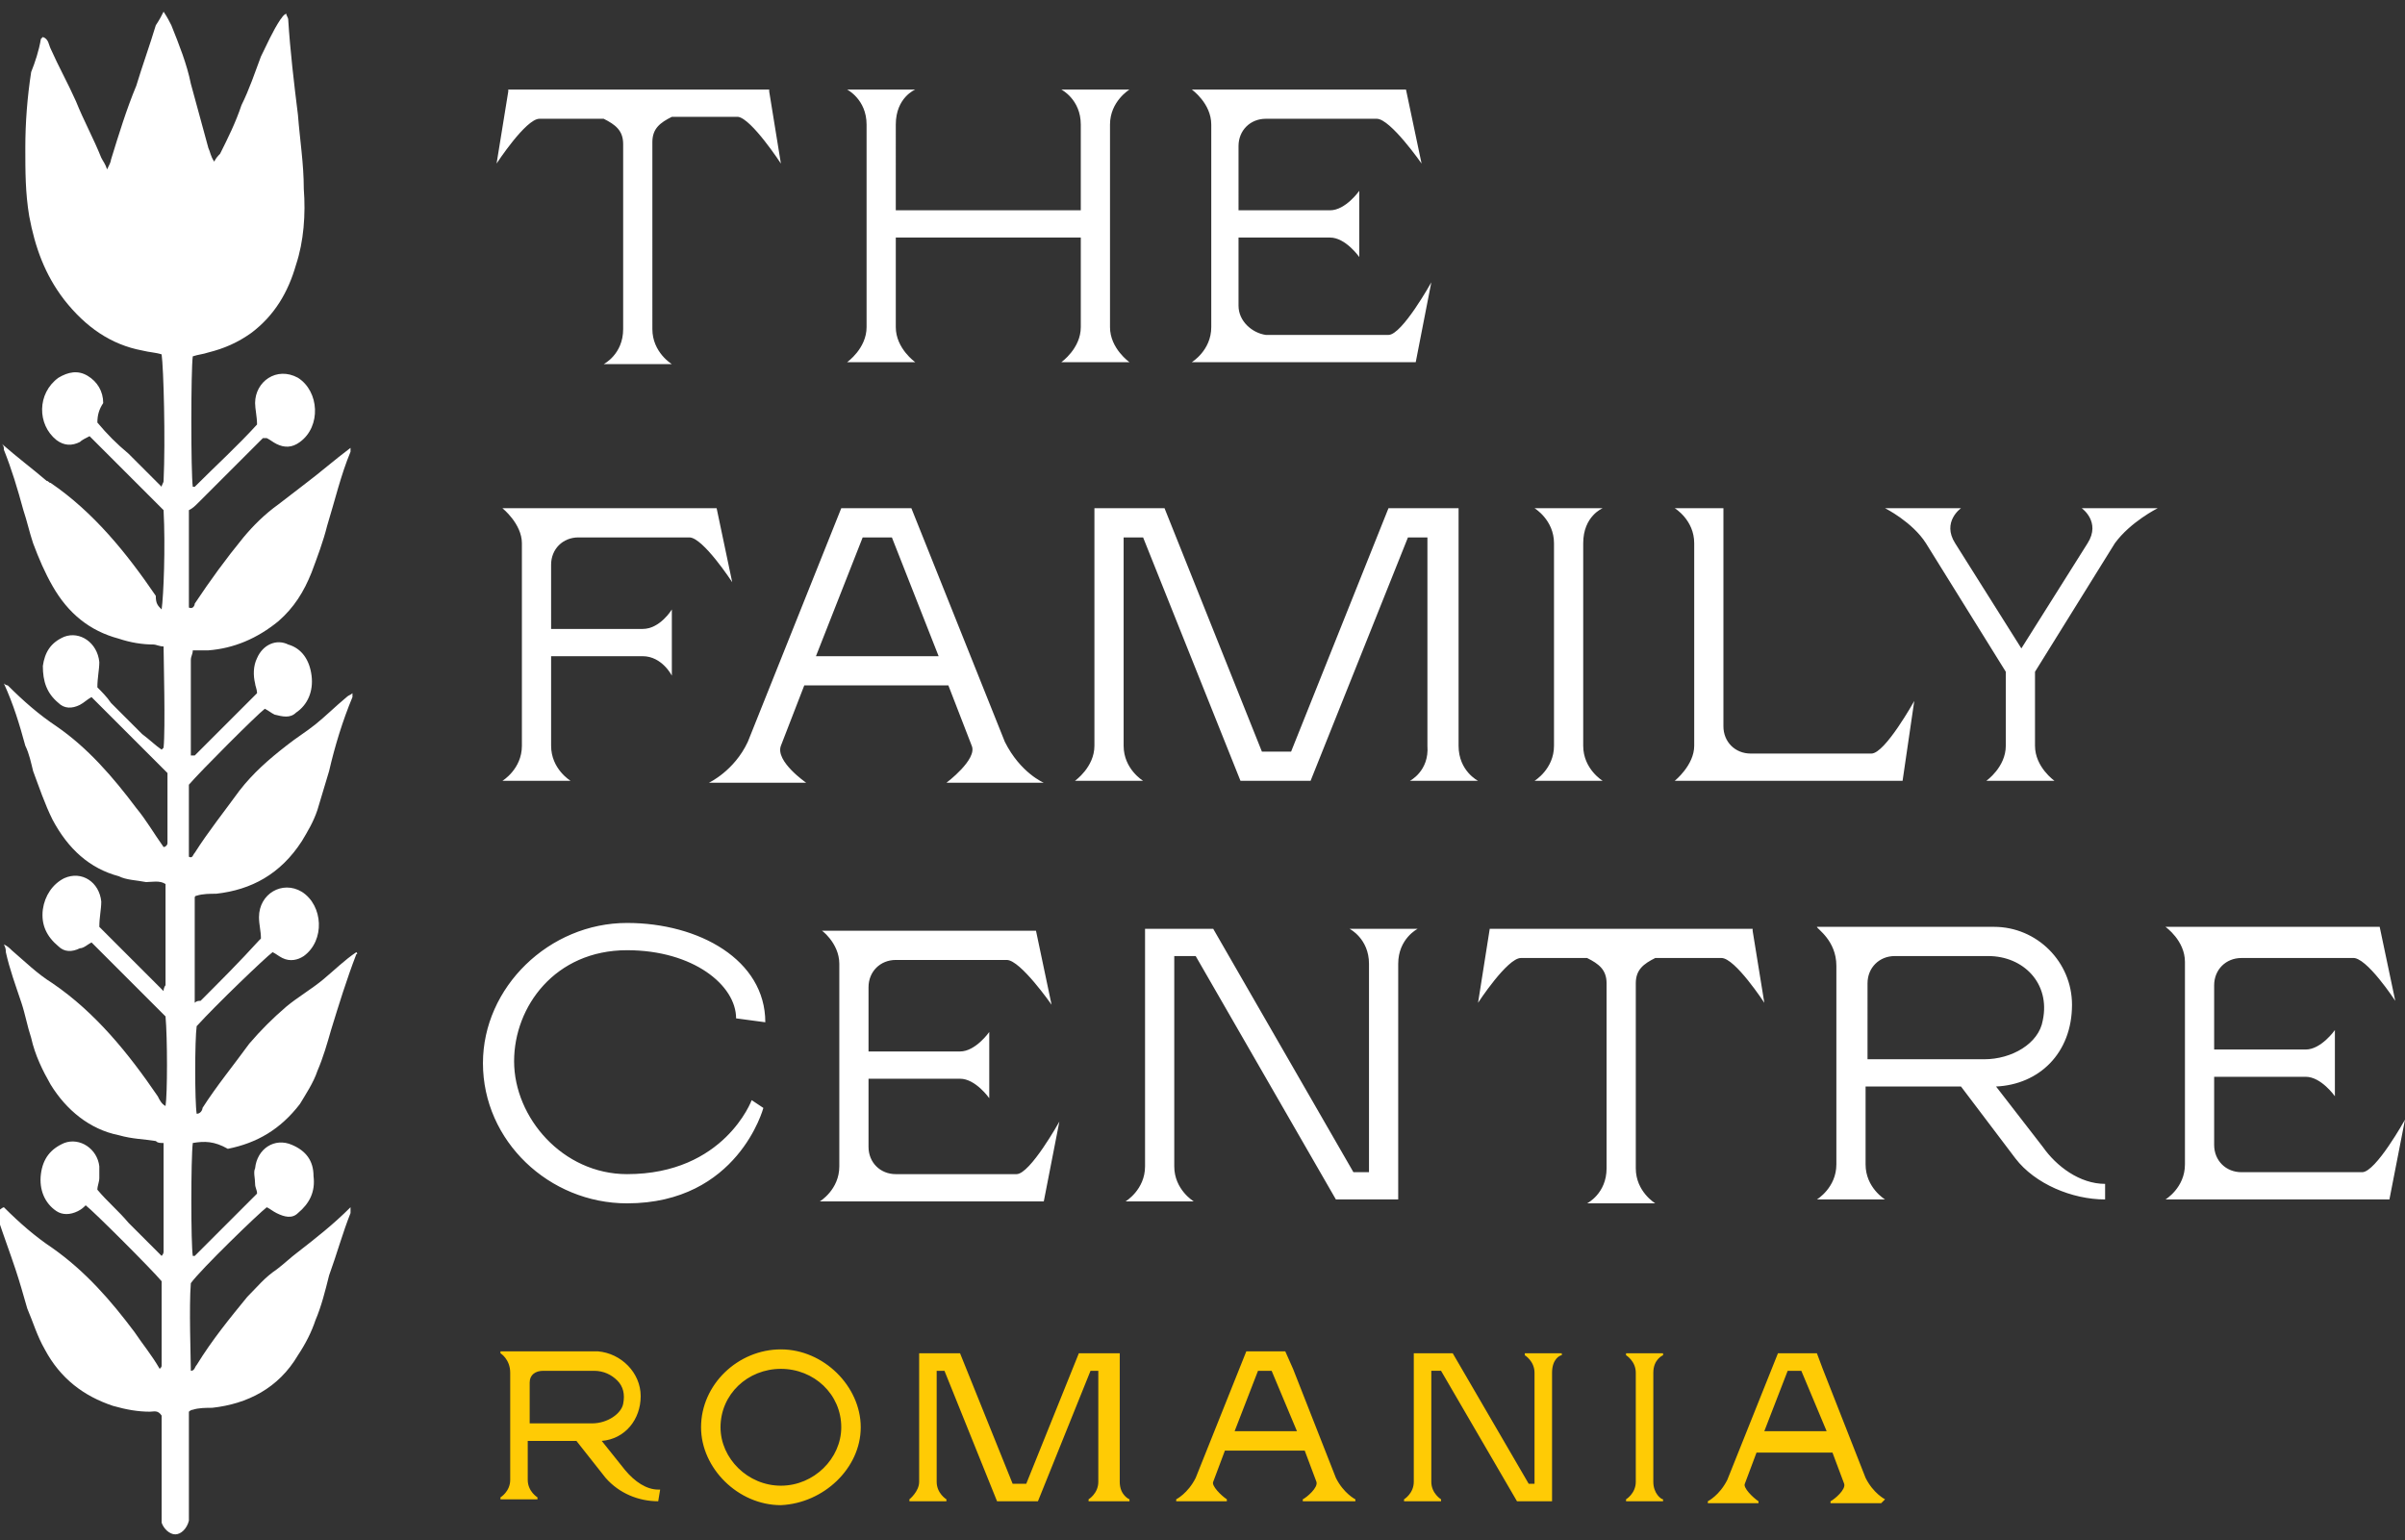 <?xml version="1.0" encoding="utf-8"?>
<!-- Generator: Adobe Illustrator 27.3.1, SVG Export Plug-In . SVG Version: 6.00 Build 0)  -->
<svg version="1.1" id="Layer_1" xmlns="http://www.w3.org/2000/svg" xmlns:xlink="http://www.w3.org/1999/xlink" x="0px" y="0px"
	 viewBox="0 0 123.5 79.1" style="enable-background:new 0 0 123.5 79.1;" xml:space="preserve">
<rect x="0" y="0" width="123.5" height="79.1" fill="#333333" stroke="none"/>
<style type="text/css">
	.st0{fill:#FFCB05;}
	.st1{fill:#FFFFFF;}
</style>
<g>
	<path class="st0" d="M30.4,73.1h-3.2V71c0-0.4,0.3-0.6,0.7-0.6l2.6,0c0.5,0,0.9,0.2,1.2,0.5c0.3,0.3,0.4,0.7,0.3,1.2
		C31.9,72.6,31.2,73.1,30.4,73.1 M33.8,77.1L33.8,77.1l0.1-0.6h-0.1c-0.6,0-1.2-0.4-1.7-1L30.9,74c1.2-0.1,2-1.1,2-2.3
		c0-1.2-1-2.2-2.2-2.3l-5,0l0,0.1c0,0,0.5,0.3,0.5,1v5.5c0,0.6-0.5,0.9-0.5,0.9l0,0.1h1.9l0-0.1c0,0-0.5-0.3-0.5-0.9V74l2.5,0
		l1.5,1.9C31.8,76.7,32.8,77.1,33.8,77.1 M43.2,73.3c0,1.6-1.4,3-3.1,3s-3.1-1.4-3.1-3c0-1.7,1.4-3,3.1-3
		C41.8,70.3,43.2,71.6,43.2,73.3 M44.2,73.3c0-2.1-1.9-4-4.1-4c-2.2,0-4.1,1.8-4.1,4c0,2.1,1.9,4,4.1,4
		C42.3,77.2,44.2,75.4,44.2,73.3 M58,77.1l0-0.1c0,0-0.5-0.2-0.5-0.9v-6.6l-2.1,0l-2.7,6.7h-0.7l-2.7-6.7l0,0l-2.1,0v6.6
		c0,0.5-0.5,0.9-0.5,0.9l0,0.1l1.9,0l0-0.1c0,0-0.5-0.3-0.5-0.9v-5.7h0.4l2.7,6.7l0,0l2.1,0l2.7-6.7h0.4v5.7c0,0.6-0.5,0.9-0.5,0.9
		l0,0.1L58,77.1z M66.6,73.5h-3.2l1.2-3.1h0.7L66.6,73.5z M69.6,77.1l0-0.1c0,0-0.6-0.3-1-1.1l-2.2-5.6L66,69.4h-2l-2.6,6.5
		c-0.4,0.8-1,1.1-1,1.1l0,0.1h2.6l0-0.1c-0.3-0.2-0.8-0.7-0.7-0.9l0.6-1.6H67l0.6,1.6c0.1,0.3-0.5,0.8-0.7,0.9l0,0.1H69.6z
		 M80.2,69.6l0-0.1h-1.9l0,0.1c0,0,0.5,0.3,0.5,0.9v5.7h-0.3l-3.9-6.7l0,0h-2v6.6c0,0.6-0.5,0.9-0.5,0.9l0,0.1h1.9l0-0.1
		c0,0-0.5-0.3-0.5-0.9v-5.7h0.5l3.9,6.7l0,0h1.8v-6.6C79.7,69.8,80.1,69.6,80.2,69.6 M84.9,76.1v-5.6c0-0.7,0.5-0.9,0.5-0.9l0-0.1
		h-1.9l0,0.1c0,0,0.5,0.3,0.5,0.9v5.6c0,0.6-0.5,0.9-0.5,0.9l0,0.1h1.9l0-0.1C85.3,77,84.9,76.7,84.9,76.1 M93.8,73.5h-3.2l1.2-3.1
		h0.7L93.8,73.5z M96.8,77c0,0-0.6-0.3-1-1.1l-2.2-5.6l-0.3-0.8h-2l-2.6,6.5c-0.4,0.8-1,1.1-1,1.1l0,0.1h2.6l0-0.1
		c-0.3-0.2-0.8-0.7-0.7-0.9l0.6-1.6h3.9l0.6,1.6c0.1,0.3-0.5,0.8-0.7,0.9l0,0.1h2.6L96.8,77z"/>
	<path class="st1" d="M95.9,50.5c0-0.8,0.6-1.4,1.4-1.4l4.8,0v0c1.8,0,3.2,1.4,2.8,3.3c-0.2,1.2-1.6,2-3,2h-6L95.9,50.5L95.9,50.5z
		 M94.3,49.6v10.2c0,1.2-1,1.8-1,1.8h3.5c0,0-1-0.6-1-1.8v-4l4.9,0l2.8,3.7c1,1.3,2.9,2.1,4.6,2.1v-0.8c-1.3,0-2.5-0.9-3.2-1.9
		l-2.4-3.1c2.2-0.1,3.9-1.7,3.9-4.2c0-2.2-1.8-4-4-4v0h-9.1C93.3,47.7,94.3,48.3,94.3,49.6 M57.8,61.7h3.5c0,0-1-0.6-1-1.8V49.1h1.1
		l7.2,12.5h3.2V49.5c0-1.3,1-1.8,1-1.8h-3.5c0,0,1,0.5,1,1.8v10.7h-0.8l-7.2-12.5h-3.5v12.2C58.8,61.1,57.8,61.7,57.8,61.7
		 M43.1,49.5v10.4c0,1.2-1,1.8-1,1.8h11.5l0.8-4.1c0,0-1.5,2.7-2.2,2.7h-6.2c-0.8,0-1.4-0.6-1.4-1.4v-3.5l4.7,0c0.8,0,1.5,1,1.5,1
		v-3.4c0,0-0.7,1-1.5,1h-4.7v-3.3c0-0.8,0.6-1.4,1.4-1.4h5.7c0.7,0,2.3,2.3,2.3,2.3l-0.8-3.8h-11C42.1,47.7,43.1,48.4,43.1,49.5
		 M24.8,54.6c0,4,3.4,7.2,7.4,7.2c5.7,0,7-4.9,7-4.9l-0.6-0.4c0,0-1.4,3.8-6.4,3.8c-3.3,0-5.8-2.9-5.8-5.8c0-2.8,2.1-5.7,5.8-5.7
		c3.4,0,5.6,1.8,5.6,3.5l1.5,0.2c0-3.2-3.4-5.1-7.1-5.1C28.2,47.4,24.8,50.7,24.8,54.6 M26.8,27.9v10.4c0,1.2-1,1.8-1,1.8h3.5
		c0,0-1-0.6-1-1.8v-4.6l4.7,0c1,0,1.5,1,1.5,1v-3.4c0,0-0.6,1-1.5,1h-4.7V29c0-0.8,0.6-1.4,1.4-1.4h5.7c0.7,0,2.2,2.3,2.2,2.3
		l-0.8-3.8h-11C25.8,26.1,26.8,26.9,26.8,27.9 M40.1,8.4l-0.6-3.7V4.6H26.1v0.1l-0.6,3.7c0,0,1.5-2.3,2.2-2.3H31
		c0.6,0.3,1,0.6,1,1.3v9.5c0,1.3-1,1.8-1,1.8h3.5c0,0-1-0.6-1-1.8V7.3c0-0.7,0.4-1,1-1.3h3.4C38.6,6.1,40.1,8.4,40.1,8.4 M45.8,27.6
		l2.4,6.1h-6.3l2.4-6.1H45.8z M46.8,26.1h-3.6l-0.6,1.5l-4.2,10.5c-0.7,1.5-2,2.1-2,2.1h1.2l0,0h1.7l0,0h2.1c0,0-1.6-1.1-1.3-1.9
		l1.2-3.1h7.4l1.2,3.1c0.3,0.7-1.3,1.9-1.3,1.9h2.1l0,0h1.7l0,0h1.2c0,0-1.2-0.5-2-2.1l-4.2-10.5L46.8,26.1z M57,16.8V6.4
		c0-1.2,1-1.8,1-1.8h-3.5c0,0,1,0.5,1,1.8v4.4h-9.5V6.4c0-1.4,1-1.8,1-1.8h-3.5c0,0,1,0.5,1,1.8v10.4c0,1.1-1,1.8-1,1.8h3.5
		c0,0-1-0.7-1-1.8v-4.6l9.5,0v4.6c0,1.1-1,1.8-1,1.8H58C58,18.6,57,17.9,57,16.8 M63.6,15.7v-3.5l4.7,0c0.8,0,1.5,1,1.5,1V9.8
		c0,0-0.7,1-1.5,1h-4.7V7.5c0-0.8,0.6-1.4,1.4-1.4h5.7c0.7,0,2.3,2.3,2.3,2.3l-0.8-3.8h-11c0,0,1,0.7,1,1.8v10.4c0,1.2-1,1.8-1,1.8
		h11.5l0.8-4.1c0,0-1.5,2.7-2.2,2.7H65C64.3,17.1,63.6,16.5,63.6,15.7 M72.4,40.1l3.5,0c0,0-1-0.5-1-1.8V26.1l-3.6,0l-5,12.5h-1.5
		l-5-12.5l-3.6,0v12.2c0,1.1-1,1.8-1,1.8l3.5,0c0,0-1-0.6-1-1.8V27.6h1l5,12.5l3.6,0l5-12.5h1v10.7C73.4,39.6,72.4,40.1,72.4,40.1
		 M76.5,47.7L76.5,47.7l-0.6,3.8c0,0,1.5-2.3,2.2-2.3h3.4c0.6,0.3,1,0.6,1,1.3v9.5c0,1.3-1,1.8-1,1.8h3.5c0,0-1-0.6-1-1.8v-9.5
		c0-0.7,0.4-1,1-1.3h3.4c0.7,0,2.2,2.3,2.2,2.3l-0.6-3.7v-0.1H76.5z M81.3,38.3V27.9c0-1.4,1-1.8,1-1.8h-3.5c0,0,1,0.6,1,1.8v10.4
		c0,1.2-1,1.8-1,1.8h3.5C82.3,40.1,81.3,39.5,81.3,38.3 M98.3,36c0,0-1.5,2.7-2.2,2.7h-6.2c-0.8,0-1.4-0.6-1.4-1.4v0V26.1h-2.5
		c0,0,1,0.6,1,1.8v10.4c0,1-1,1.8-1,1.8l11.7,0h0L98.3,36z M110.8,26.1h-3.9c0,0,1,0.7,0.3,1.8l-3.4,5.4l-3.4-5.4
		c-0.7-1.1,0.3-1.8,0.3-1.8h-3.9c0,0,1.4,0.7,2.1,1.8l4.1,6.6v3.8c0,1.1-1,1.8-1,1.8h3.5c0,0-1-0.7-1-1.8v-3.8l4.1-6.6
		C109.4,26.8,110.8,26.1,110.8,26.1 M123,51.4l-0.8-3.8h-11c0,0,1,0.7,1,1.8v10.4c0,1.2-1,1.8-1,1.8h11.5l0.8-4.1
		c0,0-1.5,2.7-2.2,2.7h-6.2c-0.8,0-1.4-0.6-1.4-1.4v-3.5l4.7,0c0.8,0,1.5,1,1.5,1v-3.4c0,0-0.7,1-1.5,1h-4.7v-3.3
		c0-0.8,0.6-1.4,1.4-1.4h5.7C121.5,49.1,123,51.4,123,51.4"/>
	<path class="st1" d="M9.9,58.7c-0.1,0.8-0.1,5.2,0,5.8c0,0,0.1,0,0.1,0c1.1-1.1,2.1-2.1,3.2-3.2c0-0.2-0.1-0.3-0.1-0.5
		c0-0.3-0.1-0.6,0-0.8c0.1-1,1-1.6,1.9-1.2c0.7,0.3,1.1,0.8,1.1,1.6c0.1,0.8-0.2,1.4-0.8,1.9c-0.3,0.3-0.7,0.2-1.1,0
		c-0.2-0.1-0.3-0.2-0.5-0.3c-0.4,0.3-3.4,3.2-3.9,3.9c-0.1,1.2,0,3.9,0,4.5c0.2,0,0.2-0.2,0.3-0.3c0.8-1.3,1.7-2.4,2.6-3.5
		c0.5-0.5,0.9-1,1.5-1.4c0.4-0.3,0.7-0.6,1.1-0.9c0.9-0.7,1.8-1.4,2.7-2.3c0,0.2,0,0.3,0,0.3c-0.4,1-0.7,2.1-1.1,3.2
		c-0.2,0.8-0.4,1.6-0.7,2.3c-0.2,0.6-0.5,1.2-0.9,1.8c-1,1.7-2.6,2.5-4.4,2.7c-0.3,0-0.7,0-1,0.1c0,0-0.1,0-0.2,0.1
		c0,0.2,0,0.4,0,0.6c0,1.5,0,2.9,0,4.4c0,0.2,0,0.4,0,0.6c-0.1,0.4-0.4,0.7-0.7,0.7c-0.3,0-0.6-0.3-0.7-0.6c0-0.2,0-0.4,0-0.6
		c0-1.4,0-2.8,0-4.2v-0.7c-0.2-0.3-0.4-0.2-0.6-0.2c-0.6,0-1.2-0.1-1.9-0.3c-1.5-0.5-2.7-1.4-3.5-2.9c-0.4-0.7-0.6-1.4-0.9-2.1
		c-0.2-0.7-0.4-1.4-0.6-2c-0.3-0.9-0.6-1.7-0.9-2.6c0-0.1-0.1-0.2-0.1-0.3C0.1,62,0.2,62,0.2,62c0.8,0.8,1.6,1.5,2.5,2.1
		c1.7,1.2,3,2.7,4.2,4.3c0.4,0.6,0.9,1.2,1.3,1.9c0.1-0.1,0.1-0.1,0.1-0.2c0-1.5,0-2.9,0-4.3c-0.5-0.6-3.5-3.6-3.9-3.9
		C4.3,62,4.2,62.1,4,62.2c-0.4,0.2-0.8,0.2-1.1,0c-0.6-0.4-0.9-1.1-0.8-1.9c0.1-0.8,0.5-1.3,1.2-1.6C4.1,58.4,5,59,5.1,59.9
		c0,0.2,0,0.4,0,0.6c0,0.2-0.1,0.4-0.1,0.6c0.5,0.6,1.1,1.1,1.6,1.7c0.6,0.6,1.1,1.1,1.7,1.7c0.1-0.1,0.1-0.2,0.1-0.2
		c0-1.7,0-3.4,0-5.1c0-0.1,0-0.3,0-0.5c-0.2,0-0.3,0-0.4-0.1c-0.6-0.1-1.2-0.1-1.9-0.3C4.6,58,3.4,57,2.6,55.7
		c-0.4-0.7-0.8-1.5-1-2.4c-0.2-0.6-0.3-1.2-0.5-1.8c-0.3-0.9-0.6-1.7-0.8-2.6c0-0.1,0-0.2-0.1-0.4c0.2,0.1,0.3,0.2,0.4,0.3
		c0.7,0.6,1.3,1.2,2.1,1.7c2.2,1.5,3.9,3.6,5.4,5.8c0.1,0.2,0.2,0.4,0.4,0.5c0.1-0.6,0.1-3.5,0-4.6c-1.3-1.3-2.5-2.5-3.8-3.8
		c-0.2,0.1-0.4,0.3-0.6,0.3c-0.4,0.2-0.8,0.2-1.1-0.1c-0.6-0.5-0.9-1.1-0.8-1.9c0.1-0.7,0.5-1.3,1.1-1.6c0.9-0.4,1.8,0.2,1.9,1.2
		c0,0.4-0.1,0.8-0.1,1.3c1,1,2.1,2.1,3.3,3.3c0-0.2,0.1-0.3,0.1-0.3c0-1.6,0-3.2,0-4.8c0-0.1,0-0.2,0-0.4c-0.3-0.2-0.7-0.1-1-0.1
		c-0.5-0.1-1-0.1-1.4-0.3c-1.5-0.4-2.6-1.4-3.4-2.9c-0.4-0.8-0.7-1.7-1-2.5c-0.1-0.4-0.2-0.9-0.4-1.3c-0.3-1.1-0.6-2.1-1.1-3.2
		c0.1,0.1,0.2,0.1,0.2,0.1c0.8,0.8,1.6,1.5,2.5,2.1c1.6,1.1,2.9,2.6,4.1,4.2c0.5,0.6,0.9,1.3,1.4,2c0.1,0,0.2-0.1,0.2-0.2v-3.6
		c-1.3-1.3-2.6-2.6-3.9-3.9c-0.2,0.1-0.4,0.3-0.6,0.4c-0.4,0.2-0.8,0.2-1.1-0.1c-0.6-0.5-0.8-1.1-0.8-1.9c0.1-0.7,0.4-1.2,1.1-1.5
		C4.1,32.4,5,33,5.1,34c0,0.4-0.1,0.8-0.1,1.3c0.2,0.2,0.5,0.5,0.7,0.8c0.3,0.3,0.6,0.6,0.8,0.8c0.3,0.3,0.6,0.6,0.8,0.8
		C7.7,38,8,38.3,8.3,38.5c0.1-0.1,0.1-0.1,0.1-0.1c0.1-1,0-4.6,0-5.2c-0.2,0-0.4-0.1-0.5-0.1c-0.6,0-1.2-0.1-1.8-0.3
		c-1.5-0.4-2.6-1.3-3.4-2.7c-0.4-0.7-0.7-1.4-1-2.2c-0.2-0.6-0.3-1.1-0.5-1.7c-0.3-1.1-0.6-2.1-1-3.1c0-0.1,0-0.2-0.1-0.3
		c0.8,0.7,1.6,1.3,2.3,1.9c0.1,0,0.1,0.1,0.2,0.1c2.2,1.5,3.9,3.6,5.4,5.8C8,31,8.1,31.1,8.3,31.3c0.1-0.7,0.2-3.2,0.1-5.1
		c-1.3-1.3-2.5-2.5-3.8-3.8c-0.2,0.1-0.4,0.2-0.5,0.3c-0.4,0.2-0.8,0.2-1.2-0.1c-1-0.8-1-2.4,0.1-3.2c0.5-0.3,1-0.4,1.5-0.1
		c0.5,0.3,0.8,0.8,0.8,1.4C5.1,21,5,21.3,5,21.7c0.5,0.6,1,1.1,1.6,1.6c0.6,0.6,1.1,1.1,1.7,1.7c0-0.1,0.1-0.2,0.1-0.3
		c0.1-2.1,0-5.8-0.1-6.5c-0.3-0.1-0.6-0.1-1-0.2c-1.6-0.3-2.9-1.2-4-2.6c-1-1.3-1.5-2.7-1.8-4.3c-0.2-1.2-0.2-2.3-0.2-3.5
		c0-1.3,0.1-2.6,0.3-3.9C1.8,3.2,2,2.6,2.1,2c0,0,0.1-0.1,0.1-0.1C2.5,2,2.5,2.3,2.6,2.5c0.4,0.9,0.9,1.8,1.3,2.7
		c0.4,1,0.9,1.9,1.3,2.9c0.1,0.2,0.2,0.3,0.3,0.6c0.1-0.2,0.2-0.4,0.2-0.5c0.4-1.3,0.8-2.6,1.3-3.8c0.3-1,0.7-2.1,1-3.1
		C8.2,1,8.3,0.8,8.4,0.6c0.2,0.3,0.3,0.5,0.4,0.7c0.4,1,0.8,2,1,3c0.3,1.1,0.6,2.2,0.9,3.3c0.1,0.2,0.1,0.4,0.3,0.7
		c0.1-0.2,0.2-0.3,0.3-0.4c0.4-0.8,0.8-1.6,1.1-2.5c0.4-0.8,0.7-1.7,1-2.5c0.3-0.6,0.6-1.3,1-1.9c0.1-0.1,0.1-0.2,0.3-0.3
		c0,0.1,0.1,0.2,0.1,0.3c0.1,1.6,0.3,3.3,0.5,4.9c0.1,1.3,0.3,2.5,0.3,3.8c0.1,1.3,0,2.7-0.4,3.9c-0.4,1.4-1.1,2.6-2.3,3.5
		c-0.7,0.5-1.4,0.8-2.2,1c-0.3,0.1-0.5,0.1-0.8,0.2c-0.1,0.7-0.1,6,0,6.7c0,0,0.1,0,0.1,0c1.1-1.1,2.2-2.1,3.2-3.2
		c0-0.4-0.1-0.8-0.1-1.1c0-1.1,1.1-1.9,2.2-1.3c1.1,0.7,1.2,2.5,0.1,3.3c-0.4,0.3-0.8,0.3-1.2,0.1c-0.2-0.1-0.3-0.2-0.5-0.3
		c0,0,0,0-0.1,0c0,0,0,0-0.1,0c-1.1,1.1-2.2,2.2-3.3,3.3c-0.2,0.2-0.3,0.3-0.5,0.4v5c0.2,0.1,0.3-0.1,0.3-0.2
		c0.8-1.2,1.6-2.3,2.5-3.4c0.5-0.6,1.1-1.2,1.8-1.7c0.4-0.3,0.9-0.7,1.3-1c0.8-0.6,1.6-1.3,2.4-1.9c0,0,0,0.1,0,0.2
		c-0.5,1.2-0.8,2.5-1.2,3.8c-0.2,0.8-0.5,1.6-0.8,2.4c-0.4,1-0.9,1.8-1.7,2.5c-1.1,0.9-2.3,1.4-3.6,1.5c-0.3,0-0.5,0-0.8,0
		c0,0.2-0.1,0.3-0.1,0.5c0,1.5,0,3.1,0,4.6c0,0.1,0,0.2,0,0.3c0.1,0,0.1,0,0.2,0c1.1-1.1,2.1-2.1,3.2-3.2c0-0.2-0.1-0.4-0.1-0.5
		c-0.1-0.4-0.1-0.9,0.1-1.3c0.3-0.7,1-1,1.6-0.7c0.7,0.2,1.1,0.8,1.2,1.6c0.1,0.8-0.2,1.5-0.8,1.9c-0.3,0.3-0.7,0.2-1.1,0.1
		c-0.2-0.1-0.3-0.2-0.5-0.3c-0.4,0.3-3.3,3.2-3.9,3.9v3.7c0.2,0.1,0.2-0.1,0.3-0.2c0.7-1.1,1.5-2.1,2.3-3.2c0.7-0.9,1.5-1.6,2.4-2.3
		c0.5-0.4,1-0.7,1.5-1.1c0.5-0.4,1-0.9,1.6-1.4c0.1-0.1,0.2-0.1,0.3-0.2c0,0.1,0,0.2,0,0.2c-0.5,1.2-0.9,2.5-1.2,3.8
		c-0.2,0.7-0.4,1.3-0.6,2c-0.2,0.6-0.5,1.1-0.8,1.6c-1.1,1.7-2.6,2.5-4.4,2.7c-0.3,0-0.7,0-1,0.1c0,0-0.1,0-0.1,0.1c0,0,0,0,0,0.1
		c0,0,0,0,0,0.1c0,1.6,0,3.2,0,4.8c0,0.1,0,0.2,0,0.4c0.1-0.1,0.2-0.1,0.3-0.1c1-1,2-2,3-3.1c0,0,0.1-0.1,0.1-0.1
		c0-0.4-0.1-0.7-0.1-1.1c0-1.2,1.2-1.9,2.2-1.3c1.1,0.7,1.2,2.5,0.1,3.3c-0.3,0.2-0.7,0.3-1.1,0.1c-0.2-0.1-0.3-0.2-0.5-0.3
		c-0.4,0.3-2.9,2.7-3.9,3.8c-0.1,0.7-0.1,3.9,0,4.5c0.2,0,0.3-0.2,0.3-0.3c0.7-1.1,1.6-2.2,2.4-3.3c0.6-0.7,1.2-1.3,1.9-1.9
		c0.6-0.5,1.3-0.9,1.9-1.4c0.6-0.5,1.1-1,1.7-1.4c0,0,0.1,0.1,0,0.1c-0.5,1.3-0.9,2.6-1.3,3.9c-0.2,0.7-0.4,1.4-0.7,2.1
		c-0.2,0.6-0.6,1.2-0.9,1.7c-1,1.3-2.2,2-3.7,2.3C11,58.6,10.5,58.6,9.9,58.7"/>
</g>
</svg>
